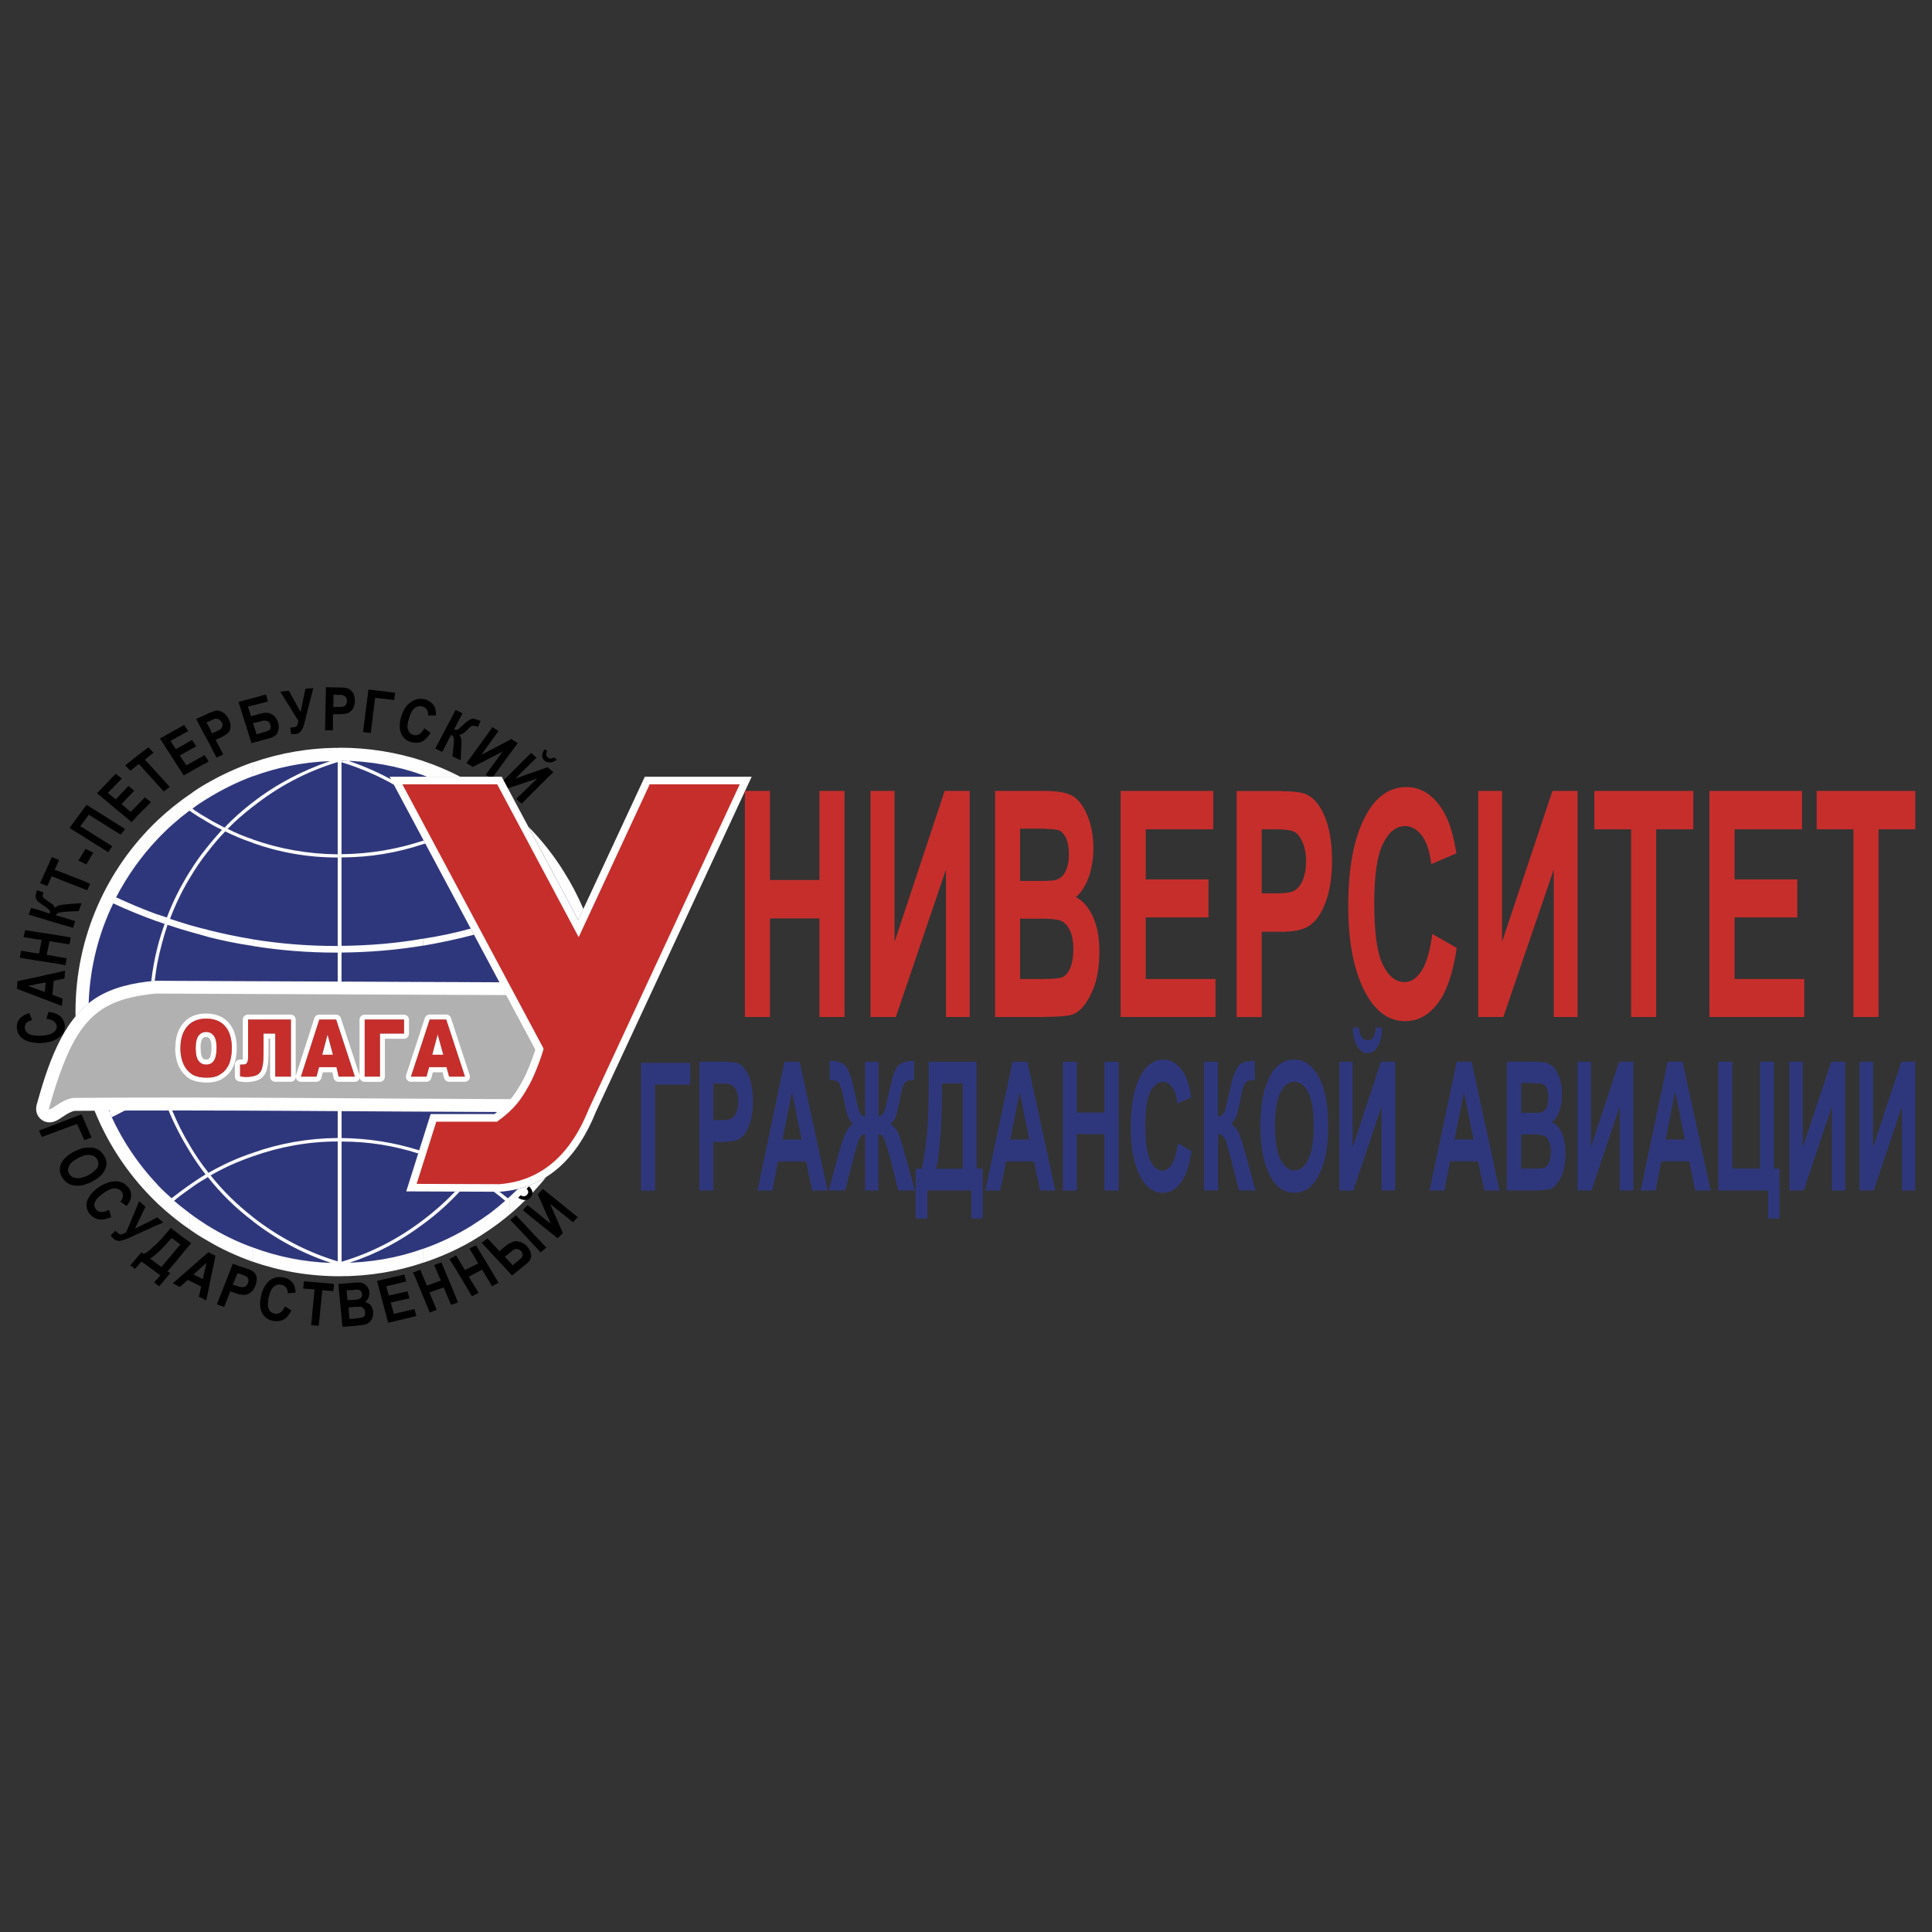 <?xml version="1.0" encoding="UTF-8"?> <svg xmlns="http://www.w3.org/2000/svg" xmlns:xlink="http://www.w3.org/1999/xlink" xmlns:xodm="http://www.corel.com/coreldraw/odm/2003" xml:space="preserve" width="65.193mm" height="65.193mm" version="1.1" style="shape-rendering:geometricPrecision; text-rendering:geometricPrecision; image-rendering:optimizeQuality; fill-rule:evenodd; clip-rule:evenodd" viewBox="0 0 332.16 332.16"><rect x="0" y="0" width="332.16" height="332.16" fill="#333333" stroke="none"/> <defs> <style type="text/css"> .fil0 {fill:none} .fil1 {fill:#2F377C} .fil4 {fill:#B2B1B2} .fil8 {fill:#C62E2C} .fil2 {fill:#FEFEFE} .fil3 {fill:white} .fil7 {fill:black;fill-rule:nonzero} .fil5 {fill:#898989;fill-rule:nonzero} .fil6 {fill:#C62E2C;fill-rule:nonzero} </style> </defs> <g id="Layer_x0020_1">  <g id="_2368159648016"> <rect class="fil0" width="332.16" height="332.16"></rect> <g> <circle class="fil1" cx="58.44" cy="173.98" r="43.77"></circle> <path class="fil2" d="M96.9 149.8c1.3,2.05 2.44,4.22 3.4,6.48l-0.89 1.91 -2.51 -4.71 0 -3.68 0 0zm4.69 9.9c1.49,4.48 2.29,9.27 2.29,14.25 0,3.66 -0.43,7.21 -1.25,10.62l-2.58 5.55 -0.04 0.11c-0.68,1.69 -1.66,3.79 -3.1,5.75l0 -2.45c3,-5.83 4.69,-12.48 4.69,-19.57 0,-4.04 -0.55,-7.95 -1.58,-11.64 0.03,-0.01 0.07,-0.03 0.1,-0.05 0.26,-0.14 0.46,-0.35 0.57,-0.6l0.91 -1.96 0 -0zm-4.69 29.03c0.6,0.27 1.2,0.55 1.8,0.82 0.16,-0.38 0.27,-0.71 0.38,-1.09 -0.71,-0.33 -1.42,-0.65 -2.18,-0.98l0 1.25 0 0zm-6.06 -46.61c2.28,2.32 4.33,4.89 6.06,7.68l0 3.68 -6.06 -11.36 0 -0zm4.33 13.66c-2.22,1 -4.48,1.92 -6.77,2.75 1.36,3.74 2.26,7.76 2.59,11.93l-0.72 -1.34c-0.39,-3.62 -1.2,-7.1 -2.41,-10.42l-0.22 0.11 0 -2.29c0.11,0.27 0.22,0.6 0.38,0.93 2.25,-0.79 4.46,-1.68 6.62,-2.66l0.53 1 0 0zm-6.98 -13.08c-0.19,-0.18 -0.37,-0.35 -0.56,-0.53l0 -0.52 -2.28 -4.28c-0.38,-0.28 -0.76,-0.55 -1.15,-0.82l0 2.83 0.05 0c1.15,0.87 2.29,1.8 3.38,2.78l0 -0.52 0.56 1.05 0 0zm5.69 43.57c1.02,0.38 2.03,0.79 3.02,1.21l0 1.25c-1.16,-0.5 -2.34,-0.98 -3.53,-1.43 0.17,-0.31 0.34,-0.66 0.51,-1.03zm-8.09 7.85c-0.5,0.99 -1.04,1.95 -1.59,2.9l0 1.09c0.92,-1.46 1.76,-2.99 2.52,-4.57l-0.28 0.21c-0.17,0.18 -0.4,0.32 -0.65,0.38l0 -0zm8.13 8.22c-1.88,2.34 -4,4.51 -6.29,6.46l0 -3.05c0.47,-0.43 0.94,-0.88 1.39,-1.33 1.85,-0.46 3.47,-1.18 4.89,-2.07l0 0zm-0.92 -2.53c1.47,-1.97 2.77,-4.07 3.89,-6.28l0 2.45c-0.44,0.59 -0.91,1.17 -1.44,1.72 -0.72,0.76 -1.54,1.48 -2.46,2.11l-0 0zm-5.37 8.98c-1.09,0.93 -2.24,1.8 -3.44,2.62l0 -2.78c0.93,-0.71 1.8,-1.42 2.67,-2.18 -0.65,-0.57 -1.29,-1.07 -1.96,-1.56l0.85 0c0.04,0 0.09,0 0.13,0 0.48,0.37 0.96,0.74 1.41,1.12 0.11,-0.05 0.22,-0.16 0.33,-0.27l0 3.05 0 0zm0 -52.28l0 2.29c-1.15,0.38 -2.29,0.76 -3.44,1.09l0 -1.2c1.09,-0.33 2.18,-0.71 3.27,-1.09 -0.93,-2.29 -2.02,-4.53 -3.27,-6.65l0 -1.04c1.31,2.07 2.45,4.25 3.44,6.6l0 0zm-4.02 -20.36c0.19,0.13 0.39,0.27 0.58,0.41l0 2.83c-0.98,0.71 -1.96,1.31 -3,1.91l0 -0.65c0.87,-0.49 1.74,-1.04 2.56,-1.63 -0.82,-0.6 -1.69,-1.15 -2.56,-1.75l0 -1.12 -1.95 0c0.66,0.36 1.32,0.73 1.95,1.12l0 -1.12 2.41 0 0 0zm0.58 75.26c-0.98,0.66 -1.96,1.31 -3,1.91l0 -2.67c1.03,-0.65 2.02,-1.31 3,-2.02l0 2.78 0 0zm0 -61.49l0 1.04c-0.93,-1.53 -1.91,-3 -3,-4.36l0 -0.93c1.09,1.36 2.07,2.78 3,4.25l0 0zm0 8.78l0 1.2 -0.14 0.04 -0.54 -1.02c0.23,-0.07 0.46,-0.14 0.68,-0.22zm-2.69 1.99l-0.3 0.09 0 -0.65 -0.26 -0.48c-2.65,0.73 -5.4,1.31 -8.14,1.73l0 1.2c2.83,-0.49 5.67,-1.09 8.4,-1.8l0 -0.65 0.3 0.57 0 0zm2.69 36.34l0 1.09c-0.82,1.31 -1.74,2.62 -2.73,3.87l0.49 0.29 -0.76 -0 0 -0.83c1.09,-1.42 2.07,-2.89 3,-4.42l0 -0zm-11.4 -66.18c2.2,0.73 4.33,1.65 6.37,2.7l-5.69 0c-0.22,-0.08 -0.45,-0.17 -0.68,-0.24l0 -2.45zm8.4 82.48c-2.62,1.53 -5.45,2.78 -8.4,3.76l0 -2.4c2.94,-1.03 5.78,-2.4 8.4,-4.03l0 2.67 0 -0zm0 -72.67l0 0.65c-0.87,0.49 -1.69,0.98 -2.56,1.42 0.87,0.93 1.74,1.91 2.56,2.94l0 0.93c-0.98,-1.25 -2.02,-2.45 -3.11,-3.6 -0.82,0.39 -1.64,0.76 -2.49,1.11l-0.29 -0.54c0.79,-0.32 1.57,-0.66 2.34,-1 -1.47,-1.53 -3.11,-3 -4.85,-4.31l0 -0.71c1.96,1.47 3.76,3.05 5.4,4.75 1.04,-0.49 2.02,-1.04 3,-1.64l0 -0zm-8.07 4.36l-0.33 0.11 0 -0.6 0.06 -0.02 0.27 0.51zm8.07 56.42l0 0.83 -0.65 -0 0.1 -0.12c-2.02,-1.14 -4.09,-2.15 -6.27,-2.98l0.17 -0.54c2.25,0.85 4.39,1.85 6.43,3.02l0.22 -0.22 0 -0zm-2.17 3.43c-1.89,2.04 -3.99,3.92 -6.23,5.56l0 -0.71c1.97,-1.49 3.79,-3.11 5.46,-4.86l0.77 0 -0 0zm-20.62 -76.32c5.07,0 9.87,0.82 14.39,2.29l0 2.45c-4.36,-1.58 -9.1,-2.45 -14.06,-2.51l0 0.05 1.25 0c2.77,0.94 5.44,2.14 7.96,3.56 -0.07,0.19 -0.09,0.39 -0.07,0.6 -2.85,-1.63 -5.91,-2.95 -9.15,-3.94l0 15.81c4.96,-0.06 9.65,-0.87 14.06,-2.34l0 0.6c-4.42,1.47 -9.1,2.29 -14.06,2.29l0 15.21c4.8,-0.06 9.49,-0.44 14.06,-1.25l0 1.2c-4.58,0.76 -9.27,1.15 -14.06,1.2l0 5.03 -0.66 -0 0 -5.02 -0.22 0c-4.91,0 -9.71,-0.38 -14.39,-1.14l0 -1.15c4.63,0.76 9.49,1.15 14.39,1.15l0.22 0 0 -15.21c-5.12,0 -10.03,-0.87 -14.61,-2.51l0 -0.6c4.58,1.63 9.49,2.51 14.61,2.56l0 -15.86c-5.4,1.63 -10.3,4.25 -14.61,7.69l0 -0.76c3.93,-3.05 8.45,-5.45 13.3,-7.09 -4.69,0.16 -9.16,1.09 -13.3,2.62l0 -2.4c4.69,-1.63 9.71,-2.51 14.94,-2.51l0 0zm13.25 8.17c0.39,0.27 0.77,0.54 1.14,0.82l0 0.71c-0.18,-0.14 -0.36,-0.27 -0.54,-0.41l-0.6 -1.12 0 0zm-12.92 54.27l0 4.67c4.69,0.05 9.14,0.79 13.35,2.11l-0.17 0.54c-4.16,-1.34 -8.55,-2.05 -13.18,-2.05l0 20.66c5.18,-1.53 9.92,-4.03 14.06,-7.2l0 0.71c-3.76,2.84 -8.01,5.13 -12.65,6.65 -0.38,0 -0.82,0.05 -1.26,0.05l-0.16 0c4.96,-0.05 9.7,-0.87 14.06,-2.45l0 2.4c-4.52,1.53 -9.32,2.34 -14.39,2.34 -5.23,0 -10.25,-0.87 -14.94,-2.51l0 -2.45c4.2,1.58 8.72,2.51 13.47,2.67 -4.91,-1.63 -9.49,-4.09 -13.47,-7.19l0 -0.71c4.31,3.38 9.21,6 14.61,7.63l0 -20.61c-5.12,0 -10.03,0.93 -14.61,2.56l0 -0.6c4.58,-1.64 9.49,-2.51 14.61,-2.56l0 -4.68 0.66 0 -0 0zm-15.27 25.93c-2.78,-0.98 -5.4,-2.18 -7.85,-3.65l0 -2.62c2.45,1.52 5.07,2.83 7.85,3.82l0 2.45zm-7.85 -82.27c2.45,-1.42 5.07,-2.62 7.85,-3.6l0 2.4c-2.78,1.04 -5.4,2.35 -7.85,3.87l0 -2.67zm7.85 3.27l0 0.76c-1.52,1.2 -3,2.45 -4.31,3.82 1.36,0.71 2.83,1.31 4.31,1.8l0 0.6c-1.63,-0.55 -3.21,-1.2 -4.74,-1.96 -1.09,1.14 -2.13,2.34 -3.11,3.65l0 -0.93c0.82,-1.04 1.69,-2.02 2.56,-3 -0.87,-0.38 -1.74,-0.87 -2.56,-1.36l0 -0.65c0.98,0.6 1.96,1.09 3,1.64 1.47,-1.58 3.11,-3 4.85,-4.36l-0 -0zm0 23.55l0 1.15c-2.67,-0.38 -5.29,-0.93 -7.85,-1.58l0 -1.2c2.56,0.66 5.18,1.2 7.85,1.64l0 -0zm0 36.74l0 0.6c-2.56,0.87 -4.96,1.96 -7.25,3.27 2.13,2.67 4.58,5.07 7.25,7.14l0 0.71c-2.89,-2.18 -5.5,-4.74 -7.74,-7.58l-0.11 0.11 0 -1.15c0.05,0.11 0.16,0.22 0.22,0.33 2.4,-1.36 4.96,-2.56 7.63,-3.43l-0 0zm-7.85 15.05c-1.03,-0.55 -2.02,-1.2 -2.94,-1.85l0 -2.78c0.93,0.71 1.91,1.36 2.94,2.02l0 2.62 0 -0zm-2.94 -76.71c0.93,-0.71 1.91,-1.31 2.94,-1.91l0 2.67c-0.87,0.55 -1.74,1.09 -2.56,1.75l0 -0.05c0.82,0.6 1.69,1.14 2.56,1.63l0 0.65c-1.03,-0.6 -2.02,-1.2 -2.94,-1.85l0 -2.89 0 0zm2.94 9.1l0 0.93c-1.09,1.36 -2.07,2.83 -2.94,4.31l0 -1.09c0.87,-1.42 1.85,-2.83 2.94,-4.14l0 -0zm0 14.17l0 1.2c-0.98,-0.27 -1.96,-0.54 -2.94,-0.82l0 -1.14c0.98,0.27 1.96,0.55 2.94,0.76l0 0zm0 41.49l0 1.15c-1.03,0.6 -2.02,1.2 -2.94,1.91l0 -0.71c0.87,-0.6 1.74,-1.2 2.67,-1.74 -0.93,-1.2 -1.85,-2.51 -2.67,-3.87l0 -1.04c0.87,1.47 1.85,2.94 2.94,4.31l0 -0zm-2.94 10.09c-2.02,-1.36 -3.87,-2.89 -5.62,-4.52l0 -3.22c0.76,0.82 1.58,1.58 2.45,2.35 1.04,-0.82 2.07,-1.58 3.16,-2.35l0 0.71c-0.93,0.65 -1.85,1.31 -2.73,2.07 0.87,0.76 1.8,1.47 2.73,2.18l0 2.78 0 0zm-5.62 -70.33c1.74,-1.63 3.6,-3.16 5.62,-4.52l0 2.89 -0.11 -0.06c-1.96,1.47 -3.82,3.11 -5.51,4.91l0 -3.22 0 -0zm5.62 8.72l0 1.09c-1.36,2.24 -2.51,4.63 -3.44,7.09 1.09,0.38 2.24,0.71 3.44,1.09l0 1.14c-1.31,-0.38 -2.56,-0.76 -3.87,-1.2 -0.71,2.13 -1.31,4.36 -1.74,6.6l0 -2.67c0.33,-1.36 0.76,-2.73 1.25,-4.09 -0.44,-0.16 -0.82,-0.27 -1.25,-0.44l0 -1.2c0.54,0.16 1.09,0.38 1.63,0.54 1.04,-2.78 2.4,-5.45 3.98,-7.96zm-3.09 41.06c0.87,2.13 1.9,4.19 3.09,6.15l0 1.04c-1.43,-2.27 -2.69,-4.68 -3.71,-7.19l0.62 0zm-2.53 16.02c-4.66,-4.46 -8.38,-9.89 -10.82,-15.98l2.45 -0.01 0.08 0.18 0.34 -0.19 2.49 -0.01c-0.8,0.4 -1.6,0.81 -2.39,1.23 -0.16,-0.38 -0.33,-0.71 -0.44,-1.04 2.02,4.69 4.85,8.94 8.29,12.59l0 3.22 0 -0zm-14.06 -32.14c-0,-0.26 -0.01,-0.53 -0.01,-0.79 0,-12.92 5.4,-24.59 14.07,-32.87l0 3.22c-2.78,2.94 -5.18,6.32 -7.09,9.98 2.35,1.09 4.69,2.07 7.09,2.95l0 1.2c-2.56,-0.93 -5.13,-1.96 -7.58,-3.11 -2.53,5.21 -4.02,11.07 -4.23,17.2 -0.53,0.42 -1.03,0.89 -1.52,1.41 -0.25,0.26 -0.49,0.54 -0.73,0.83zm14.06 -11.8c-0.47,1.89 -0.82,3.81 -1.05,5.77l0.54 -0.06 0.06 -0c0.12,-1.02 0.27,-2.03 0.45,-3.04l0 -2.67 0 -0z"></path> <rect class="fil2" x="26.58" y="173.12" width="57.26" height="14.12"></rect> <path class="fil3" d="M91.78 186.98c-0.65,1.18 -1.33,2.31 -2.19,3.35l-0.71 0.86 -1.05 -0c-24.98,-0.07 -49.96,-0.41 -74.94,-0.21 -0.23,0 -0.59,0.15 -0.8,0.25 -0.52,0.24 -1.01,0.57 -1.49,0.89 -0.25,0.17 -0.51,0.34 -0.77,0.48 -0.89,0.48 -1.91,0.53 -2.75,-0.14 -0.78,-0.62 -1.02,-1.59 -0.78,-2.51l0.01 -0.04c1.77,-6.27 4.23,-14.37 9.95,-18.18 3.06,-2.03 6.69,-2.75 10.28,-3.1l0.12 -0.01 61.74 0.27 6.03 11.28 -0.19 0.82c-0.2,0.86 -0.53,1.74 -0.85,2.56 -0.46,1.17 -0.98,2.37 -1.61,3.45l-0 -0zm-37.66 -4.86l4.49 0 -1.8 -5.49 -0.93 0 -1.77 5.49 0 0zm23.41 0l-1.8 -5.49 -0.88 0 -1.8 5.49 4.48 0 -0 -0z"></path> <path class="fil4" d="M87.83 188.97c-24.82,-0.07 -49.95,-0.42 -74.97,-0.21 -2.18,0 -4.69,2.78 -4.42,1.74 4.25,-15.05 7.96,-18.64 18.32,-19.68l60.3 0.26 5.01 9.38c-0.13,0.56 -0.41,1.38 -0.75,2.26 -0.43,1.1 -0.96,2.27 -1.46,3.15l-0.01 0.01c-0.64,1.16 -1.22,2.12 -1.97,3.03l-0.04 0.05 0 -0zm-57.69 -8.77c0,-0.88 0.11,-1.68 0.33,-2.39 0.23,-0.74 0.59,-1.39 1.08,-1.95 0.47,-0.54 1.04,-0.95 1.7,-1.22 0.65,-0.26 1.37,-0.39 2.17,-0.39 0.82,0 1.55,0.13 2.2,0.39 0.67,0.27 1.25,0.68 1.72,1.22 0.46,0.53 0.81,1.16 1.03,1.9 0.22,0.71 0.33,1.51 0.33,2.38 0,0.62 -0.05,1.19 -0.14,1.71l-0.01 0.03c-0.09,0.52 -0.23,1 -0.42,1.43l-0.01 0.02c-0.2,0.44 -0.45,0.84 -0.76,1.19 -0.28,0.33 -0.62,0.62 -1,0.85 -0.39,0.28 -0.84,0.47 -1.34,0.59 -0.47,0.11 -0.98,0.16 -1.5,0.16 -0.54,0 -1.04,-0.05 -1.5,-0.14 -0.47,-0.1 -0.89,-0.24 -1.29,-0.44l-0.08 -0.04c-0.37,-0.23 -0.73,-0.53 -1.06,-0.89 -0.3,-0.33 -0.56,-0.71 -0.78,-1.14 -0.23,-0.45 -0.4,-0.96 -0.52,-1.54 -0.11,-0.54 -0.17,-1.13 -0.17,-1.74l0 -0zm4.36 0c0,0.46 0.03,0.83 0.1,1.12 0.05,0.24 0.13,0.42 0.22,0.54 0.08,0.11 0.17,0.19 0.27,0.23 0.09,0.05 0.21,0.07 0.35,0.07 0.17,0 0.3,-0.02 0.39,-0.07 0.07,-0.04 0.14,-0.1 0.18,-0.18l0.06 -0.08c0.08,-0.12 0.14,-0.29 0.19,-0.54 0.07,-0.32 0.1,-0.72 0.1,-1.21 0,-0.4 -0.03,-0.73 -0.1,-0.99 -0.05,-0.22 -0.13,-0.39 -0.22,-0.51 -0.08,-0.11 -0.17,-0.19 -0.27,-0.23 -0.09,-0.04 -0.21,-0.07 -0.35,-0.07 -0.14,0 -0.26,0.02 -0.35,0.07 -0.09,0.05 -0.18,0.13 -0.27,0.23 -0.09,0.12 -0.16,0.3 -0.22,0.53 -0.07,0.28 -0.1,0.64 -0.1,1.07l-0 -0zm15.48 5.78l-2.67 0c-0.48,0 -0.87,-0.39 -0.87,-0.87l0 -6.54 -0.27 0 0 2.18c0,0.61 -0.01,1.16 -0.05,1.65l-0 0.02c-0.04,0.51 -0.1,0.94 -0.2,1.29 -0.08,0.39 -0.21,0.71 -0.39,0.98 -0.19,0.31 -0.44,0.55 -0.72,0.75l-0.04 0.03c-0.3,0.19 -0.66,0.34 -1.11,0.43 -0.4,0.09 -0.87,0.14 -1.43,0.14 -0.28,0 -0.58,-0.04 -0.92,-0.09l-0.18 -0.03c-0.44,-0.06 -0.75,-0.43 -0.75,-0.86l-0 -2.02c0,-0.48 0.39,-0.87 0.87,-0.87l0.47 0c0.01,-0.09 0.02,-0.22 0.02,-0.38l0 -6.49c0,-0.48 0.39,-0.87 0.87,-0.87l7.36 0c0.48,0 0.87,0.39 0.87,0.87l0 9.79c0,-0.11 0.03,-0.21 0.07,-0.31l3.14 -9.74c0.12,-0.37 0.46,-0.6 0.83,-0.6l2.89 -0c0.41,0 0.75,0.28 0.85,0.66l3.19 9.73 0 -9.51c0,-0.48 0.39,-0.87 0.87,-0.87l6.76 0c0.48,0 0.87,0.39 0.87,0.87l0 2.4c0,0.48 -0.39,0.87 -0.87,0.87l-3.27 0 0 6.54c0,0.48 -0.39,0.87 -0.87,0.87l-2.61 0c-0.41,0 -0.75,-0.28 -0.85,-0.66 -0.07,0.28 -0.28,0.52 -0.58,0.61 -0.09,0.03 -0.18,0.04 -0.27,0.04l-2.78 0c-0.43,0 -0.79,-0.31 -0.86,-0.72l-0.21 -0.91 -1.64 0 -0.26 0.98c-0.1,0.39 -0.46,0.65 -0.84,0.65l-2.67 0c-0.48,0 -0.86,-0.38 -0.87,-0.86 -0.01,0.47 -0.4,0.86 -0.87,0.86l0 -0zm26.1 -1.63l-1.66 0 -0.26 0.98c-0.1,0.39 -0.46,0.65 -0.84,0.65l-2.67 0c-0.48,0 -0.87,-0.39 -0.87,-0.87 0,-0.12 0.02,-0.23 0.06,-0.33l3.2 -9.76c0.12,-0.37 0.46,-0.6 0.83,-0.6l2.83 -0c0.41,0 0.75,0.28 0.85,0.66l3.2 9.76c0.15,0.46 -0.1,0.95 -0.56,1.1 -0.09,0.03 -0.18,0.04 -0.27,0.04l-2.73 0c-0.42,0 -0.77,-0.3 -0.85,-0.69l-0.25 -0.95 0 0z"></path> <path class="fil5" d="M75.29 183.47l0 -2.13 0.93 0 -0.93 -3.49 0 -2.56 1.42 0 3.22 9.81 -2.72 0 -0.44 -1.63 -1.47 0 0 0zm0 -8.18l0 2.56 -0.05 0 -0.93 3.49 0.98 0 0 2.13 -1.53 0 -0.44 1.63 -2.67 0 3.22 -9.81 1.42 0zm-18.97 8.18l0 -2.13 0.93 0 -0.93 -3.49 0 -2.56 1.47 0 3.22 9.81 -2.78 0 -0.38 -1.63 -1.53 0 0 0zm13.14 -5.78l-4.14 0 0 7.41 -2.62 0 0 -9.81 6.76 0 0 2.4 0 -0zm-34.02 -2.56c1.42,0 2.51,0.44 3.27,1.31 0.76,0.87 1.14,2.13 1.14,3.71 0,1.15 -0.16,2.07 -0.49,2.84 -0.33,0.71 -0.82,1.31 -1.47,1.69 -0.6,0.44 -1.42,0.6 -2.34,0.6l-0.11 0 0 -2.23c0.6,0 1.04,-0.22 1.31,-0.66 0.33,-0.44 0.49,-1.2 0.49,-2.29 0,-0.93 -0.16,-1.58 -0.49,-2.02 -0.33,-0.44 -0.76,-0.65 -1.31,-0.65l0 -2.29 0 0zm20.88 0.16l0 2.56 -0.93 3.49 0.93 0 0 2.13 -1.47 0 -0.44 1.63 -2.67 0 3.16 -9.81 1.42 0 0 0zm-6.32 9.81l-2.67 0 0 -7.41 -2.02 0 0 3.05c0,1.2 -0.06,2.13 -0.22,2.73 -0.11,0.6 -0.38,0.98 -0.76,1.25 -0.44,0.27 -1.09,0.44 -2.07,0.44 -0.27,0 -0.6,-0.06 -0.98,-0.11l0 -2.02 0.44 0c0.33,0 0.6,-0.06 0.71,-0.27 0.16,-0.16 0.22,-0.49 0.22,-0.98l0 -6.49 7.36 0 0 9.81 0 0zm-18.97 -4.9c0,-1.58 0.38,-2.83 1.2,-3.76 0.76,-0.87 1.85,-1.31 3.21,-1.31l0 2.29c-0.55,0 -0.98,0.22 -1.31,0.65 -0.33,0.44 -0.49,1.14 -0.49,2.13 0,1.03 0.16,1.74 0.49,2.18 0.33,0.44 0.76,0.66 1.31,0.66l0 2.23c-0.93,0 -1.69,-0.16 -2.29,-0.49 -0.6,-0.38 -1.15,-0.93 -1.53,-1.69 -0.38,-0.76 -0.6,-1.74 -0.6,-2.89l0 -0z"></path> <path class="fil6" d="M31.02 180.2c0,-1.58 0.38,-2.83 1.2,-3.76 0.76,-0.87 1.85,-1.31 3.22,-1.31 1.42,0 2.51,0.44 3.27,1.31 0.76,0.87 1.14,2.13 1.14,3.71 0,1.15 -0.16,2.07 -0.49,2.84 -0.33,0.71 -0.82,1.31 -1.47,1.69 -0.6,0.44 -1.42,0.6 -2.34,0.6 -0.98,0 -1.75,-0.16 -2.4,-0.49 -0.6,-0.38 -1.15,-0.93 -1.53,-1.69 -0.38,-0.76 -0.6,-1.74 -0.6,-2.89l0 0zm2.62 0c0,1.03 0.16,1.74 0.49,2.18 0.33,0.44 0.76,0.65 1.31,0.65 0.6,0 1.04,-0.22 1.31,-0.65 0.33,-0.44 0.49,-1.2 0.49,-2.29 0,-0.93 -0.16,-1.58 -0.49,-2.02 -0.33,-0.44 -0.76,-0.65 -1.31,-0.65 -0.55,0 -0.98,0.22 -1.31,0.65 -0.33,0.44 -0.49,1.15 -0.49,2.13l0 -0zm16.36 4.9l-2.67 0 0 -7.41 -2.02 0 0 3.05c0,1.2 -0.05,2.13 -0.22,2.73 -0.11,0.6 -0.38,0.98 -0.76,1.25 -0.44,0.27 -1.09,0.44 -2.07,0.44 -0.27,0 -0.6,-0.05 -0.98,-0.11l0 -2.02 0.44 0c0.33,0 0.6,-0.05 0.71,-0.27 0.16,-0.16 0.22,-0.49 0.22,-0.98l0 -6.49 7.36 0 0 9.81 0 0zm7.85 -1.63l-3 0 -0.44 1.63 -2.67 0 3.16 -9.81 2.89 0 3.22 9.81 -2.78 0 -0.38 -1.63 0 0zm-0.6 -2.13l-0.93 -3.49 -0.93 3.49 1.85 0 -0 0zm12.21 -3.65l-4.14 0 0 7.41 -2.62 0 0 -9.81 6.76 0 0 2.4 0 -0zm7.31 5.78l-3 0 -0.44 1.63 -2.67 0 3.22 -9.81 2.84 0 3.22 9.81 -2.72 0 -0.44 -1.63 -0 0zm-0.55 -2.13l-0.98 -3.49 -0.93 3.49 1.91 0zm0 0z"></path> <path class="fil7" d="M90.61 217.22l0 -2.94c0.38,0.44 0.65,0.93 0.71,1.47 0.05,0.49 -0.16,0.98 -0.71,1.47l0 0zm0 -4.42l2.34 2.51 0.98 -0.82 -3.33 -3.54 0 1.85 -0 -0zm0 -4.14l0 -1.36 0.11 -0.11 3.98 3.22 -2.24 -5.07 0.87 -0.93 6 4.85 -0.82 0.87 -3.93 -3.16 2.18 5.01 -0.87 0.93 -5.29 -4.25 -0 -0zm0 -2.4c0.22,-0.05 0.44,-0.16 0.6,-0.38 0.27,-0.27 0.38,-0.54 0.33,-0.93 -0.05,-0.33 -0.22,-0.65 -0.6,-0.98l-0.33 0.33 0 0.16c0.27,0.33 0.27,0.66 0,0.93l0 0.87zm0 -1.96l0 0.16c-0.06,0 -0.06,-0.05 -0.06,-0.05l0.06 -0.11 0 0zm0 1.14l0 0.82c-0.11,0.05 -0.22,0.05 -0.33,0.05 -0.38,0 -0.76,-0.11 -1.2,-0.38l0.44 -0.44c0.38,0.27 0.76,0.22 1.09,-0.06l0 0zm0 1.85l0 1.36 -0.71 -0.6 0.71 -0.77 0 0zm0 3.66l0 1.85 -2.29 -2.45 0 -1.09 0.38 -0.33 1.91 2.02 0 -0zm0 3.32l0 2.94c-0.06,0.06 -0.11,0.06 -0.16,0.11l-2.13 1.74 0 -1.69 0.87 -0.71c0.27,-0.22 0.49,-0.38 0.54,-0.55 0.11,-0.11 0.16,-0.27 0.11,-0.49 0,-0.16 -0.11,-0.38 -0.27,-0.55 -0.38,-0.38 -0.76,-0.44 -1.25,-0.22l0 -1.42c0.22,-0.06 0.44,-0.06 0.65,0 0.6,0.05 1.14,0.33 1.64,0.82l-0 -0zm-2.29 -5.02l0 1.09 -0.6 -0.6 0.6 -0.49 0 0zm0 4.2l0 1.42c-0.16,0.05 -0.27,0.16 -0.44,0.33l-1.09 0.87 1.36 1.47 0.16 -0.16 0 1.69 -0.27 0.22 -3.76 -4.03 0 -1.85 1.58 1.69 1.42 -1.15c0.33,-0.22 0.71,-0.38 1.04,-0.49l0 -0zm-4.03 7.2l0.27 0.49 1.15 -0.6 -1.42 -2.4 0 2.51zm0 -7.25l0 1.85 -1.47 -1.58 0.98 -0.76 0.49 0.49 0 0zm0 4.74l-2.45 -4.03 -1.14 0.54 1.53 2.56 -2.29 1.14 -1.53 -2.51 -0.38 0.22 0 1.58 3.11 5.23 1.14 -0.6 -1.69 -2.78 2.29 -1.2 1.42 2.34 0 -2.51 0 0zm-6.27 6.05l0 -2.07 0.71 1.8 -0.71 0.27zm0 -8.12l0 1.58 -0.76 -1.2 0.76 -0.38 0 0zm0 6.05l-2.13 -5.07 -1.25 0.44 1.15 2.67 -2.4 0.87 -1.14 -2.73 -0.93 0.38 0 0.76 2.56 6.21 1.2 -0.44 -1.25 -3 2.45 -0.87 1.26 3 0.49 -0.16 0 -2.07 -0 -0zm-6.71 4.2l0 -1.09 0.27 1.03 -0.27 0.06 0 0zm0 -7.63l0 0.76 -0.33 -0.71 0.33 -0.05 0 0zm0 6.54l-0.05 -0.16 -3.54 0.82 -0.55 -1.96 3.22 -0.71 -0.33 -1.2 -3.22 0.71 -0.44 -1.58 3.44 -0.82 -0.33 -1.2 -4.69 1.09 1.91 7.2 4.58 -1.09 0 -1.09 0 0zm-10.36 2.72l0 -1.25 0.33 -0.05c0.55,-0.06 0.87,-0.11 1.04,-0.16 0.16,-0.05 0.27,-0.16 0.38,-0.33 0.05,-0.16 0.11,-0.33 0.05,-0.6 0,-0.22 -0.05,-0.44 -0.22,-0.55 -0.11,-0.16 -0.27,-0.27 -0.44,-0.33l-1.14 0 0 -1.2c0.33,-0.05 0.55,-0.05 0.66,-0.11 0.22,-0.06 0.38,-0.17 0.49,-0.28 0.11,-0.16 0.16,-0.38 0.16,-0.6 -0.05,-0.22 -0.11,-0.38 -0.22,-0.54 -0.11,-0.11 -0.27,-0.16 -0.38,-0.22l-0.71 0 0 -1.2c0.6,-0.05 1.09,-0.05 1.36,0.06 0.27,0.11 0.54,0.27 0.82,0.6 0.22,0.27 0.33,0.6 0.38,0.98 0,0.38 -0.06,0.71 -0.16,0.98 -0.16,0.33 -0.38,0.54 -0.6,0.71 0.38,0.06 0.71,0.27 0.98,0.54 0.22,0.33 0.38,0.66 0.44,1.15 0,0.49 -0.06,0.98 -0.33,1.36 -0.22,0.38 -0.55,0.65 -0.93,0.76 -0.22,0.11 -0.87,0.16 -1.8,0.27l-0.16 0 0 0zm0 -7.41l0 1.2c-0.16,0.06 -0.38,0.06 -0.6,0.06l-0.76 0.05 0.16 1.69 0.87 -0.05 0.33 0 0 1.2 -1.03 0.11 0.16 1.96 0.87 -0.05 0 1.25 -2.07 0.16 -0.71 -7.36 2.62 -0.22 0.16 0 -0 0zm-19.57 2.02l0 -1.31c0.11,0.05 0.22,0.05 0.33,0.05 0.16,0 0.33,-0.05 0.55,-0.16 0.16,-0.16 0.27,-0.33 0.38,-0.54 0.06,-0.22 0.11,-0.44 0.06,-0.65 -0.06,-0.16 -0.16,-0.33 -0.27,-0.44 -0.16,-0.11 -0.49,-0.22 -0.98,-0.44l-0.05 0 0 -1.31 0.65 0.22c0.76,0.22 1.2,0.44 1.42,0.6 0.33,0.22 0.55,0.55 0.65,0.98 0.06,0.44 0,0.93 -0.22,1.47 -0.16,0.49 -0.44,0.87 -0.76,1.14 -0.38,0.27 -0.71,0.44 -1.09,0.44 -0.16,0.05 -0.38,0 -0.65,-0.05l0 -0zm7.58 2.02l1.15 0.71c-0.38,0.76 -0.82,1.31 -1.36,1.58 -0.54,0.27 -1.15,0.33 -1.8,0.22 -0.87,-0.16 -1.47,-0.6 -1.85,-1.31 -0.44,-0.76 -0.49,-1.8 -0.22,-2.94 0.27,-1.25 0.76,-2.13 1.53,-2.73 0.66,-0.49 1.42,-0.65 2.34,-0.49 0.71,0.16 1.25,0.49 1.64,1.04 0.27,0.38 0.38,0.93 0.44,1.58l-1.36 0.11c0,-0.44 -0.11,-0.76 -0.27,-0.98 -0.22,-0.27 -0.49,-0.44 -0.82,-0.49 -0.49,-0.11 -0.87,0 -1.31,0.33 -0.38,0.33 -0.66,0.93 -0.87,1.8 -0.16,0.93 -0.22,1.58 0,2.02 0.22,0.49 0.55,0.71 1.04,0.82 0.33,0.05 0.66,0 0.93,-0.16 0.33,-0.22 0.6,-0.6 0.82,-1.09l-0 0zm4.53 3.21l0.6 -6.1 -1.96 -0.16 0.11 -1.25 5.18 0.44 -0.11 1.26 -1.91 -0.16 -0.6 6.11 -1.31 -0.11 0 0zm-12.1 -10.03l0 1.31 -0.55 -0.16 -0.82 1.96 0.71 0.22c0.27,0.11 0.49,0.16 0.65,0.16l0 1.31c-0.27,-0.06 -0.6,-0.11 -0.98,-0.27l-0.82 -0.27 -1.04 2.67 -1.25 -0.44 2.73 -6.98 1.36 0.49 0 0zm-6.98 5.29l0 -1.04 0.16 -0.82 -0.16 -0.11 0 -1.42 0.44 0.27 0.66 -2.83 -1.09 0.98 0 -1.58 1.42 -1.2 1.2 0.6 -1.58 7.69 -1.04 -0.55 0 -0zm0 -6.54l0 1.58 -1.15 1.03 1.15 0.55 0 1.42 -2.13 -1.03 -0.98 0.87 0 -1.69 3.11 -2.73 -0 -0zm0 5.51l0 1.04 -0.22 -0.11 0.22 -0.93 0 0zm-3.11 -6.43l0 -3 1.58 1.15 -1.58 1.85zm0 -3l0 3 -0.93 1.15 0 -2.02 0.65 -0.76 -0.65 -0.49 0 -1.58 0.93 0.71zm0 6.65l0 1.69 -0.38 0.33 -0.55 -0.27 0 -0.93 0.93 -0.82 -0 -0zm-0.93 -7.36l0 1.58 -0.87 -0.6c-0.98,1.09 -1.8,2.02 -2.56,2.67l0 -1.69c0.49,-0.49 1.09,-1.15 1.74,-1.91l0.66 -0.82 1.03 0.76 0 -0zm0 2.83l-2.62 3.11 -0.82 -0.6 0 1.58 0.65 0.44 -0.65 0.76 0 0.82 0.44 0.33 1.91 -2.29 -0.49 -0.27 1.58 -1.85 0 -2.02 0 -0zm0 5.34l0 0.93 -0.65 -0.38 0.65 -0.55zm-3.44 -9.38l0 -1.31 0.11 -0.05 1.04 0.87 -1.15 0.49 0 -0zm0 -1.31l0 1.31 -1.69 0.76 0 -1.2 1.69 -0.87 0 0zm0 4.47l0 1.69c-0.38,0.33 -0.76,0.65 -1.14,0.87l1.14 0.82 0 1.58 -1.69 -1.25 0 -2.24c0.33,-0.27 0.71,-0.54 1.09,-0.93 0.22,-0.16 0.38,-0.32 0.6,-0.55l-0 0zm0 6.16l0 0.82 -0.44 -0.33 0.44 -0.49zm-1.69 -9.76l0 1.2 -3 1.36c-0.6,0.27 -1.09,0.44 -1.42,0.49l0 -1.04c0.16,-0.05 0.49,-0.16 0.87,-0.38l2.23 -5.34 1.09 0.93 -1.8 3.76 2.02 -0.98 -0 -0zm0 5.07l0 2.24 -0.93 -0.65 -1.09 1.25 -0.82 -0.6 1.91 -2.24 0.38 0.27c0.16,-0.05 0.33,-0.16 0.55,-0.27zm-4.42 -8.61l0.93 0.65c0.49,-0.55 0.71,-1.04 0.76,-1.47 0.11,-0.65 -0.05,-1.25 -0.49,-1.8 -0.38,-0.38 -0.76,-0.71 -1.2,-0.82l0 1.47c0,0.05 0,0.05 0.05,0.11 0.22,0.22 0.27,0.49 0.27,0.82 -0.05,0.27 -0.16,0.55 -0.33,0.76l0 0.27 0 0zm0 -3.43l0 1.47c-0.33,-0.27 -0.71,-0.44 -1.2,-0.44 -0.49,0.05 -1.14,0.33 -1.91,0.87 -0.49,0.38 -0.87,0.71 -1.14,1.04l0 -1.8c0.11,-0.06 0.16,-0.11 0.22,-0.16 1.09,-0.76 2.13,-1.15 3.11,-1.15 0.33,0 0.6,0.05 0.93,0.16l0 0zm0 3.16l0 0.27 -0.16 -0.11c0.05,-0.05 0.11,-0.11 0.16,-0.16zm0 5.83l0 1.04c-0.11,0 -0.16,0.05 -0.22,0.05 -0.38,0 -0.71,-0.05 -0.98,-0.27 -0.27,-0.27 -0.44,-0.49 -0.6,-0.65l0.82 -0.82c0.16,0.16 0.27,0.27 0.38,0.33 0.22,0.22 0.38,0.27 0.6,0.33l-0 -0zm-4.25 -2.72l0 -1.53c0.22,0.22 0.49,0.33 0.82,0.38 0.38,0 0.82,-0.11 1.36,-0.38l0.38 1.26c-0.82,0.33 -1.53,0.49 -2.13,0.38 -0.16,-0.05 -0.27,-0.05 -0.44,-0.11l0 0zm0 -6.82l0 -1.74c0.11,-0.11 0.16,-0.22 0.22,-0.33 0.22,-0.49 0.16,-0.93 -0.11,-1.36 0,-0.05 -0.05,-0.11 -0.11,-0.16l0 -1.63c0.05,0.05 0.05,0.05 0.11,0.05 0.49,0.22 0.87,0.6 1.2,1.15 0.49,0.71 0.55,1.53 0.22,2.29 -0.27,0.65 -0.76,1.2 -1.53,1.74l0 -0zm-2.24 -10.41l1.42 3.27 -1.26 0.44 -0.16 -0.38 0 -3.33 0 -0zm2.24 5.18l0 1.63c-0.27,-0.33 -0.66,-0.49 -1.09,-0.54 -0.33,-0.06 -0.71,0 -1.15,0.11l0 -1.31c0.22,-0.05 0.38,-0.05 0.6,-0.05 0.65,-0.11 1.2,0 1.64,0.16l0 -0zm0 3.49l0 1.74c-0.22,0.11 -0.44,0.27 -0.66,0.38 -0.54,0.33 -1.09,0.49 -1.58,0.65l0 -1.36c0.27,-0.05 0.6,-0.22 0.93,-0.38 0.6,-0.33 1.03,-0.71 1.31,-1.04l0 0zm0 3.43l0 1.8c-0.11,0.16 -0.22,0.38 -0.27,0.55 -0.16,0.44 -0.05,0.82 0.22,1.2l0.06 0.05 0 1.53c-0.44,-0.16 -0.82,-0.44 -1.15,-0.82 -0.49,-0.6 -0.66,-1.31 -0.49,-2.07 0.22,-0.82 0.76,-1.53 1.64,-2.24l0 0zm-9.87 -10.03l7.3 -2.78 0.33 0.71 0 3.33 -1.09 -2.4 -6.05 2.24 -0.49 -1.09 0 0zm7.63 3l0 1.31c-0.27,0.11 -0.6,0.27 -0.93,0.43 -0.82,0.44 -1.31,0.87 -1.53,1.36 -0.22,0.49 -0.22,0.93 0.05,1.36 0.27,0.44 0.66,0.65 1.25,0.71 0.33,0.06 0.71,0 1.15,-0.16l0 1.36c-0.6,0.11 -1.09,0.16 -1.64,0.05 -0.82,-0.11 -1.47,-0.55 -1.96,-1.31 -0.49,-0.76 -0.55,-1.53 -0.27,-2.29 0.33,-0.82 1.09,-1.58 2.24,-2.18 0.55,-0.27 1.09,-0.49 1.64,-0.65l0 -0z"></path> <path class="fil7" d="M94.15 133.7l0 -1.8 0.98 0.87 -0.98 0.93zm0 -2.67l0 -0.82c0.38,0.33 0.71,0.27 1.09,0l0.49 0.38c-0.38,0.33 -0.76,0.49 -1.15,0.49 -0.16,0 -0.27,0 -0.44,-0.05l0 0zm0 -0.82l0 0.82c-0.16,0 -0.38,-0.11 -0.55,-0.27 -0.27,-0.22 -0.38,-0.55 -0.38,-0.87 0,-0.33 0.11,-0.71 0.44,-1.09l0.44 0.38c-0.27,0.38 -0.27,0.76 0.05,1.03l-0 0zm0 1.69l-5.56 1.96 3.65 -3.6 -0.93 -0.82 -3.87 3.87 0 2.18 4.91 -1.63 -3.6 3.49 0.93 0.82 4.47 -4.47 0 -1.8 -0 -0zm-6.71 -2.02l0 -2.56 0.44 -0.27 1.14 0.71 -1.58 2.13 0 -0zm0 -2.56l0 2.56 -2.89 3.98 -1.04 -0.66 2.89 -3.98 -4.96 2.56 0 -2.29 3.22 -4.47 1.04 0.66 -2.94 4.09 4.69 -2.45 -0 -0zm0 6l-1.58 1.53 0.98 0.87 0.6 -0.22 0 -2.18 0 0zm-6 -8.56l0 -1.2c0,0 0.06,0.06 0.11,0.06 0.22,0 0.6,0.16 1.09,0.33l-0.49 1.04 -0.22 -0.11c-0.16,-0.05 -0.38,-0.11 -0.49,-0.11l-0 0zm0 -1.2l0 1.2c-0.11,0 -0.22,0 -0.27,0.06 -0.22,0.05 -0.49,0.27 -0.82,0.65 -0.33,0.33 -0.6,0.55 -0.76,0.65 -0.16,0.11 -0.38,0.17 -0.66,0.22 0.22,0.22 0.38,0.49 0.38,0.76 0.05,0.33 0.05,0.76 0,1.42l-0.11 2.18 -1.42 -0.66 0.22 -2.02c0.05,-0.54 0.05,-0.93 0,-1.14 -0.05,-0.22 -0.16,-0.38 -0.44,-0.55l-1.53 2.94 -1.15 -0.55 0 -0.11 3.44 -6.54 1.2 0.55 -1.47 2.83c0.27,0.05 0.49,0.05 0.65,0 0.16,-0.11 0.49,-0.38 0.93,-0.82 0.44,-0.44 0.82,-0.71 1.09,-0.87 0.27,-0.11 0.49,-0.22 0.71,-0.22l-0 0zm0 5.94l-1.25 1.69 1.09 0.66 0.16 -0.06 0 -2.29zm-6.54 -6.49l0.05 0c0,-0.33 0,-0.65 -0.05,-0.87l0 0.87zm0 -0.87l0 0.87 -1.31 0c0.05,-0.44 -0.05,-0.76 -0.22,-1.03 -0.16,-0.27 -0.44,-0.44 -0.71,-0.49 -0.49,-0.16 -0.93,-0.05 -1.36,0.22 -0.38,0.33 -0.71,0.87 -0.98,1.75 -0.27,0.93 -0.33,1.58 -0.16,2.02 0.16,0.49 0.49,0.76 0.93,0.87 0.33,0.11 0.65,0.06 0.98,-0.11 0.33,-0.16 0.6,-0.54 0.87,-1.03l1.09 0.76c-0.44,0.76 -0.93,1.25 -1.47,1.53 -0.54,0.22 -1.14,0.27 -1.8,0.11 -0.82,-0.22 -1.42,-0.71 -1.75,-1.42 -0.38,-0.82 -0.38,-1.8 -0.05,-2.94 0.38,-1.25 0.98,-2.13 1.8,-2.62 0.71,-0.49 1.47,-0.6 2.34,-0.38 0.71,0.22 1.2,0.6 1.53,1.14 0.16,0.22 0.22,0.49 0.27,0.76l0 0zm0 6.49l0 0.11 -0.05 0 0.05 -0.11zm-16.46 -5.83l0 -1.25c0.27,0 0.49,-0.06 0.6,-0.06 0.16,-0.05 0.33,-0.16 0.44,-0.33 0.11,-0.22 0.16,-0.38 0.16,-0.66 0,-0.22 -0.05,-0.44 -0.16,-0.6 -0.11,-0.16 -0.27,-0.27 -0.44,-0.33 -0.11,-0.05 -0.27,-0.11 -0.6,-0.11l0 -1.26c0.65,0 1.04,0.06 1.25,0.11 0.38,0.11 0.71,0.38 0.98,0.76 0.22,0.38 0.33,0.87 0.33,1.42 0,0.55 -0.11,0.98 -0.33,1.36 -0.22,0.38 -0.55,0.6 -0.87,0.76 -0.27,0.11 -0.71,0.16 -1.36,0.16l0 0zm3.98 3.05l0.93 -7.31 4.58 0.55 -0.16 1.26 -3.27 -0.38 -0.76 6.05 -1.31 -0.16 -0 0zm-3.98 -7.63l0 1.25 -0.49 0 -0.6 -0.06 -0.05 2.13 1.14 0 0 1.25 -1.2 0 0 2.78 -1.36 0 0.16 -7.42 2.13 0.05 0.27 0 0 0zm-13.41 9.05l0 -1.31 0.44 -0.11c0.33,-0.11 0.55,-0.16 0.71,-0.27 0.16,-0.05 0.27,-0.22 0.32,-0.38 0.06,-0.22 0.06,-0.38 0,-0.6 -0.22,-0.6 -0.65,-0.82 -1.47,-0.66l0 -1.31c0.65,-0.16 1.2,-0.11 1.69,0.16 0.54,0.33 0.87,0.76 1.09,1.42 0.16,0.6 0.16,1.09 -0.05,1.64 -0.16,0.49 -0.71,0.87 -1.47,1.09l-1.25 0.33 0 -0zm0 -6.38l0 -1.31 0.71 -0.16 0.33 1.2 -1.04 0.27 -0 -0zm6.27 3.05l-3.11 -5.02 1.47 -0.16 2.02 3.65 0.82 -3.98 1.36 -0.16 -1.47 5.83c-0.16,0.71 -0.38,1.25 -0.6,1.53 -0.22,0.33 -0.49,0.49 -0.87,0.55 -0.33,0.05 -0.6,0.05 -0.87,0l-0.16 -1.09c0.22,0 0.38,0 0.49,-0.05 0.33,0 0.55,-0.11 0.65,-0.22 0.11,-0.16 0.16,-0.44 0.27,-0.87l0 -0zm-6.27 -4.36l0 1.31 -2.4 0.6 0.54 1.64 1.8 -0.49 0.06 0 0 1.31c-0.06,0 -0.06,0 -0.11,0.05l-1.41 0.33 0.6 1.91 0.93 -0.27 0 1.31 -1.8 0.49 -2.23 -7.09 4.03 -1.09 0 0zm-9.32 11.45l0 -0.38 0.16 0.27 -0.16 0.11zm0 -3.71l0 -2.78 0.76 1.53 0.66 -0.27c0.44,-0.22 0.76,-0.38 0.87,-0.49 0.11,-0.16 0.22,-0.33 0.22,-0.49 0.06,-0.22 0,-0.44 -0.11,-0.66 -0.16,-0.22 -0.27,-0.38 -0.49,-0.49 -0.16,-0.05 -0.33,-0.11 -0.55,-0.11 -0.16,0 -0.49,0.16 -0.98,0.38l-0.38 0.16 0 -1.42c0.65,-0.27 1.14,-0.44 1.36,-0.49 0.38,-0.06 0.82,0.05 1.2,0.27 0.44,0.22 0.76,0.6 1.03,1.15 0.27,0.49 0.38,0.93 0.33,1.36 0,0.38 -0.11,0.71 -0.38,0.98 -0.22,0.27 -0.66,0.55 -1.36,0.87l-0.82 0.38 1.31 2.51 -1.15 0.55 -1.52 -2.94 -0 0zm0 -4.63l0 1.42 -0.22 0.11 0.22 0.33 0 2.78 -0.93 -1.69 0 -2.51 0.87 -0.38 0.06 -0.06 0 -0zm0 7.96l0 0.38 -0.93 0.49 0 -1.47 0.38 -0.22 0.55 0.82 0 -0zm-0.93 -7.52l0 2.51 -1.04 -2.02 1.04 -0.49zm0 6.92l-2.73 1.53 -1.15 -1.69 2.83 -1.58 -0.71 -1.09 -2.78 1.58 -0.93 -1.42 3.05 -1.69 -0.71 -1.04 -3.33 1.85 0 1.75 3.27 5.07 3.16 -1.8 0 -1.47 0 -0zm-6.43 5.89l0 -1.58 0.82 0.93 -0.82 0.65 0 0zm0 -9.43l0 1.75 -0.87 -1.31 0.87 -0.44 0 0zm0 7.85l0 1.58 -0.22 0.11 -4.25 -4.69 -0.16 0.11 0 -1.63 1.8 -1.36 0.87 0.93 -1.47 1.2 3.44 3.76 -0 0zm-4.63 5.78l0 -1.85 1.2 -1.2 1.04 0.82 -2.24 2.23 0 0zm0 -10.3l0 1.63 -1.31 1.04 -0.87 -0.93 2.18 -1.74zm0 8.45l0 1.85 -1.09 1.2 -3.54 -2.94 0 -1.63 0.82 0.65 2.18 -2.29 0.98 0.82 -2.18 2.29 1.58 1.36 1.25 -1.31 0 0zm-4.63 7.52l0 -0.44 0.22 0.16 -0.22 0.27zm0 -3.33l1.69 1.03 0.71 -0.98 -2.4 -1.53 0 1.47 0 0zm0 -6.71l1.85 -1.91 -1.04 -0.82 -0.82 0.82 0 1.91 0 0zm0 -1.91l0 1.91 -0.55 0.55 0.55 0.44 0 1.63 -2.4 -2.02 2.4 -2.51zm0 7.14l-4.2 -2.62 -0.38 0.49 0 2.24 0.76 -1.04 3.82 2.4 0 -1.47 0 -0zm0 4.36l0 0.44 -0.49 0.71 -4.09 -2.56 0 -1.47 4.58 2.89 0 0zm-4.58 7.52l0 -1.36 0.98 0.44 -0.49 1.09 -0.49 -0.16 -0 -0zm0 -4.42l0.33 0.16 1.2 -2.02 -1.36 -0.66 -0.16 0.33 0 2.18 -0 0zm-4.03 26.33c0.38,0.44 0.6,0.93 0.66,1.53 0.05,0.71 -0.16,1.31 -0.66,1.8l0 -3.33zm4.03 -35.93l0 2.24 -0.71 0.98 0.71 0.38 0 1.47 -2.56 -1.58 2.56 -3.49 0 -0zm0 7.41l0 2.18 -1.03 -0.49 1.03 -1.69 0 -0zm0 5.24l0 1.36 -4.03 -1.58 0 -1.36 4.03 1.58 0 0zm-4.03 21.37l0 -1.31 0.27 0.11 -0.11 1.25 -0.16 -0.06 0 -0zm0 -4.53l0 -1.31 0.71 -0.17 -0.11 1.37 -0.6 0.11 0 -0zm0 -2.56l0 -1.2 0.98 0.16 -0.22 1.2 -0.76 -0.16 -0 0zm0 -3.65l0 -1.25 1.69 0.27 -0.22 1.2 -1.47 -0.22zm0 -3.22l0 -1.31 2.45 0.76 -0.38 1.15 -2.07 -0.6zm0 -2.07l0 -1.25c0.27,-0.06 0.66,-0.11 1.2,-0.16l2.34 -0.16 -0.49 1.36 -2.18 0.11c-0.38,0.05 -0.66,0.05 -0.87,0.11l0 0zm-2.51 18.32l0.38 -1.2c0.93,0.11 1.58,0.38 2.02,0.76 0.05,0.05 0.05,0.05 0.11,0.05l0 3.33c-0.05,0.05 -0.16,0.11 -0.22,0.16 -0.71,0.6 -1.69,0.98 -3,1.04 -0.33,0.05 -0.65,0.05 -0.93,0l0 -1.25c0.22,0.05 0.49,0 0.76,0 0.98,-0.05 1.69,-0.22 2.07,-0.55 0.44,-0.27 0.6,-0.65 0.6,-1.09 -0.05,-0.33 -0.22,-0.6 -0.49,-0.82 -0.27,-0.22 -0.71,-0.38 -1.31,-0.44l-0 -0zm2.51 -25.24l0 1.36 -1.58 -0.65 -0.76 1.69 -1.25 -0.49 2.02 -4.47 1.25 0.49 -0.76 1.69 1.09 0.38zm0 5.67l0 1.25c-0.16,0 -0.27,0.05 -0.33,0.05 -0.27,0.05 -0.44,0.22 -0.55,0.49l0.87 0.22 0 1.31 -4.14 -1.25 0 -1.31 2.24 0.71c0.05,-0.27 0.05,-0.49 -0.11,-0.6 -0.11,-0.16 -0.44,-0.44 -0.93,-0.76 -0.54,-0.33 -0.93,-0.65 -1.15,-0.87 0,-0.05 -0.05,-0.11 -0.05,-0.11l0 -1.69 1.14 0.38 -0.05 0.16c-0.11,0.33 -0.11,0.55 0,0.71 0.16,0.16 0.44,0.38 0.82,0.65 0.44,0.27 0.71,0.49 0.87,0.6 0.11,0.16 0.22,0.33 0.27,0.55 0.22,-0.22 0.49,-0.33 0.76,-0.44 0.11,0 0.22,-0.05 0.33,-0.05l0 0zm0 5.29l0 1.25 -1.96 -0.33 -0.49 2.34 2.45 0.44 0 1.2 -4.14 -0.65 0 -1.26 0.38 0.06 0.44 -2.35 -0.82 -0.11 0 -1.25 4.14 0.65 -0 0zm0 6.16l0 1.31 -1.25 0.27 -0.22 2.4 1.47 0.55 0 1.31 -4.14 -1.58 0 -1.25 1.36 0.49 0.16 -1.64 -1.53 0.27 0 -1.2 4.14 -0.93 0 0zm-4.14 12.27c-0.93,-0.06 -1.69,-0.27 -2.29,-0.66 -0.71,-0.44 -1.09,-1.09 -1.15,-1.91 -0.05,-0.66 0.11,-1.25 0.6,-1.75 0.33,-0.33 0.82,-0.6 1.53,-0.82l0.49 1.2c-0.44,0.11 -0.76,0.27 -0.98,0.49 -0.22,0.27 -0.33,0.55 -0.27,0.87 0.05,0.44 0.27,0.76 0.71,1.03 0.33,0.16 0.76,0.27 1.36,0.27l0 1.25 0 0zm0 -26.17l0 1.58c-0.16,-0.22 -0.22,-0.44 -0.22,-0.6 0,-0.22 0.06,-0.55 0.22,-0.98l0 0zm0 3.22l0 1.31 -1.42 -0.44 0.44 -1.14 0.98 0.27 0 -0zm0 3.87l0 1.25 -2.29 -0.38 0.27 -1.2 2.02 0.33 0 0zm0 3.65l0 1.26 -2.94 -0.49 0.22 -1.2 2.73 0.44 0 0zm0 4.09l0 1.2 -1.53 0.33 1.53 0.55 0 1.25 -3.44 -1.31 0.11 -1.31 3.33 -0.71 0 -0zm0 0z"></path> <path class="fil3" d="M126.75 138.88l-24.32 52.31c-2.97,7.41 -8.03,13.07 -16.48,13.7l-0.05 0 -16.06 -0.06 4.2 -13.29 10.96 0c2.35,-1.73 3.41,-3.12 4.83,-5.66 0.42,-0.75 0.78,-1.59 1.1,-2.38 0.29,-0.72 0.57,-1.44 0.82,-2.17 0.09,-0.25 0.21,-0.57 0.3,-0.87l-25.07 -46.92 19.27 0 13.15 24.65 11.46 -24.65 18.37 0 -2.48 5.34 0 0z"></path> <path class="fil8" d="M93.44 180.25l-24.26 -45.41 16.3 0 14.01 26.28 12.21 -26.28 15.48 0 -25.95 55.83c-1.86,4.63 -5.89,12.21 -15.37,12.92l-14.23 -0.05 3.38 -10.69 10.47 0 0.11 -0.11c2.94,-2.13 4.03,-3.76 5.4,-6.22 1.09,-1.91 2.56,-6.16 2.45,-6.27l0 0zm127.3 -20.06l-3.82 0 0 14.67 -4.31 0 0 -38.87 6.92 0c0.44,0 0.82,0 1.2,0.05 1.91,0 3.21,0.22 3.87,0.54 1.31,0.6 2.34,1.85 3.16,3.82 0.82,1.96 1.25,4.47 1.25,7.58 0,2.84 -0.38,5.18 -1.09,7.09 -0.71,1.91 -1.58,3.22 -2.67,3.98 -0.93,0.71 -2.45,1.09 -4.52,1.14l-0 0zm0 -17.55c-0.49,-0.06 -1.09,-0.06 -1.75,-0.06l-2.07 0 0 11.01 2.4 0c0.49,0 0.98,0 1.42,-0.05 0.82,-0.05 1.47,-0.22 1.85,-0.44 0.54,-0.33 1.03,-0.93 1.42,-1.8 0.33,-0.87 0.54,-1.96 0.54,-3.22 0,-1.31 -0.22,-2.4 -0.6,-3.27 -0.38,-0.87 -0.82,-1.47 -1.42,-1.8 -0.33,-0.16 -0.93,-0.33 -1.8,-0.38l0 -0zm25.51 17.93l4.2 2.4c-0.65,4.36 -1.74,7.58 -3.27,9.54 -1.53,2.02 -3.38,3.05 -5.62,3.05 -2.78,0 -5.02,-1.63 -6.76,-4.8 -2.02,-3.71 -3,-8.72 -3,-14.99 0,-6.6 0.98,-11.83 3,-15.54 1.75,-3.27 4.09,-4.91 7.03,-4.91 2.4,0 4.42,1.25 6,3.65 1.2,1.75 2.02,4.31 2.56,7.74l-4.31 1.85c-0.27,-2.12 -0.76,-3.7 -1.58,-4.85 -0.82,-1.09 -1.8,-1.69 -2.89,-1.69 -1.58,0 -2.89,1.03 -3.87,3.11 -0.98,2.01 -1.47,5.4 -1.47,10.14 0,4.9 0.44,8.39 1.42,10.47 0.98,2.07 2.24,3.11 3.82,3.11 1.14,0 2.13,-0.71 2.94,-2.02 0.82,-1.31 1.42,-3.38 1.8,-6.27l0 0zm7.9 14.28l0 -38.87 4.09 0 0 25.95 8.67 -25.95 4.31 0 0 38.87 -4.09 0 0 -25.35 -8.67 25.35 -4.31 0 0 0zm26.28 0l0 -32.27 -6.32 0 0 -6.6 17.01 0 0 6.6 -6.38 0 0 32.27 -4.31 0 -0 0zm13.47 0l0 -38.87 15.92 0 0 6.6 -11.61 0 0 8.61 10.79 0 0 6.54 -10.79 0 0 10.58 11.99 0 0 6.54 -16.3 0zm24.75 0l0 -32.27 -6.32 0 0 -6.6 16.96 0 0 6.6 -6.32 0 0 32.27 -4.31 0zm-139.07 0l-8.5 0 0 -38.87 8.5 0c2.4,0 4.03,0.33 5.02,0.98 0.93,0.65 1.75,1.74 2.4,3.38 0.65,1.58 0.98,3.44 0.98,5.45 0,1.85 -0.27,3.54 -0.82,5.07 -0.6,1.53 -1.31,2.62 -2.18,3.38 1.25,0.65 2.24,1.8 2.94,3.43 0.76,1.63 1.09,3.6 1.09,5.94 0,2.83 -0.44,5.23 -1.36,7.14 -0.93,1.96 -1.96,3.16 -3.21,3.65 -0.76,0.27 -2.4,0.43 -4.85,0.43l-0 0zm0 -16.9l-4.2 0 0 10.36 4.2 0c1.63,0 2.73,-0.11 3.22,-0.38 0.49,-0.27 0.93,-0.82 1.25,-1.64 0.33,-0.82 0.49,-1.8 0.49,-3.05 0,-1.25 -0.16,-2.35 -0.55,-3.16 -0.33,-0.82 -0.82,-1.36 -1.41,-1.69 -0.55,-0.27 -1.53,-0.44 -3,-0.44l0 0zm0 -15.48l-4.2 0 0 8.99 4.2 0c0.93,-0.05 1.58,-0.05 1.85,-0.16 0.71,-0.16 1.31,-0.6 1.69,-1.36 0.44,-0.76 0.65,-1.8 0.65,-3.05 0,-1.14 -0.16,-2.07 -0.49,-2.83 -0.38,-0.71 -0.76,-1.14 -1.25,-1.31 -0.33,-0.11 -1.14,-0.22 -2.45,-0.27l0 0zm13.09 32.38l0 -38.87 15.92 0 0 6.6 -11.61 0 0 8.61 10.79 0 0 6.54 -10.79 0 0 10.58 11.99 0 0 6.54 -16.3 0 0 0zm-64.6 0l0 -38.87 4.31 0 0 15.32 8.5 0 0 -15.32 4.31 0 0 38.87 -4.31 0 0 -16.95 -8.5 0 0 16.95 -4.31 0zm21.59 0l0 -38.87 4.14 0 0 25.95 8.61 -25.95 4.31 0 0 38.87 -4.09 0 0 -25.35 -8.61 25.35 -4.36 0 0 0z"></path> <path class="fil1" d="M288 187.69l-1.62 8.21 1.64 0 1.64 0 -1.65 -8.21zm0.02 11.97l-2.4 0 -0.98 5.02 -2.56 0 4.63 -22.14 1.31 0 1.25 0 4.85 22.14 -2.67 0 -1.03 -5.02 -2.4 0zm16.95 1.26l0.98 0 0 8.56 -1.96 0 0 -4.8 -8.56 0 0 -22.14 2.4 0 0 18.37 4.74 0 0 -18.37 2.4 0 0 18.37 -0 0zm2.67 3.76l0 -22.14 2.29 0 0 14.72 4.91 -14.72 2.4 0 0 22.14 -2.29 0 0 -14.45 -4.85 14.45 -2.45 0 -0 0zm12.05 0l0 -22.14 2.34 0 0 14.72 4.85 -14.72 2.4 0 0 22.14 -2.29 0 0 -14.45 -4.85 14.45 -2.45 0zm-55.83 -13.36c0.54,0 0.87,0 1.04,-0.06 0.38,-0.11 0.71,-0.38 0.98,-0.82 0.22,-0.38 0.33,-0.98 0.33,-1.75 0,-0.66 -0.11,-1.14 -0.27,-1.58 -0.22,-0.38 -0.44,-0.65 -0.71,-0.76 -0.16,-0.06 -0.65,-0.11 -1.36,-0.11 -0.27,-0.05 -0.6,-0.05 -0.93,-0.05l-1.41 0 0 5.13 2.34 0 0 0zm0 13.36l-4.8 0 0 -22.14 4.8 0c1.33,0 2.29,0.17 2.78,0.55 0.55,0.33 0.98,0.98 1.36,1.91 0.38,0.93 0.55,1.96 0.55,3.11 0,1.09 -0.16,2.02 -0.44,2.89 -0.33,0.87 -0.76,1.53 -1.25,1.91 0.71,0.38 1.31,1.04 1.69,1.96 0.38,0.93 0.6,2.07 0.6,3.38 0,1.63 -0.27,3 -0.76,4.09 -0.49,1.09 -1.15,1.8 -1.8,2.07 -0.44,0.16 -1.36,0.22 -2.73,0.27l0 0zm0 -9.65l-2.34 0 0 5.89 2.34 0c0.93,0 1.53,-0.06 1.8,-0.22 0.27,-0.16 0.49,-0.43 0.71,-0.93 0.16,-0.44 0.27,-1.04 0.27,-1.74 0,-0.71 -0.11,-1.31 -0.33,-1.8 -0.16,-0.44 -0.44,-0.76 -0.76,-0.93 -0.33,-0.16 -0.87,-0.27 -1.69,-0.27l0 -0zm7.36 9.65l0 -22.14 2.29 0 0 14.72 4.85 -14.72 2.46 0 0 22.14 -2.35 0 0 -14.45 -4.85 14.45 -2.4 0 0 0zm-19.52 -16.93l-1.63 8.15 1.63 0 1.64 0 -1.64 -8.15zm0 11.91l-2.4 0 -0.98 5.02 -2.56 0 4.69 -22.14 1.25 0 1.31 0 4.8 22.14 -2.62 0 -1.09 -5.02 -2.4 0 0 0zm-29.17 5.4c-1.75,0 -3.11,-0.93 -4.09,-2.73 -1.14,-2.13 -1.75,-4.96 -1.75,-8.61 0,-2.62 0.27,-4.8 0.76,-6.49 0.54,-1.69 1.2,-3 2.02,-3.82 0.87,-0.82 1.85,-1.25 3.05,-1.25 1.69,0 3.11,0.98 4.2,2.94 1.09,2.02 1.64,4.85 1.64,8.51 0,3.71 -0.6,6.59 -1.75,8.67 -0.98,1.85 -2.35,2.78 -4.09,2.78l0 -0zm0 -19.08c-0.98,0 -1.8,0.6 -2.4,1.85 -0.6,1.25 -0.93,3.16 -0.93,5.78 0,2.51 0.33,4.42 0.93,5.72 0.66,1.26 1.47,1.91 2.4,1.91 0.98,0 1.74,-0.65 2.4,-1.91 0.6,-1.25 0.93,-3.22 0.93,-5.83 0,-2.56 -0.33,-4.47 -0.93,-5.67 -0.6,-1.26 -1.42,-1.85 -2.4,-1.85l0 0zm7.74 18.7l0 -22.14 2.29 0 0 14.72 4.85 -14.72 2.45 0 0 22.14 -2.34 0 0 -14.45 -4.85 14.45 -2.4 0zm6.27 -28.02l1.09 0c-0.06,1.42 -0.33,2.51 -0.76,3.27 -0.49,0.76 -1.04,1.14 -1.74,1.14 -0.71,0 -1.31,-0.38 -1.75,-1.14 -0.49,-0.76 -0.76,-1.85 -0.82,-3.27l1.09 0c0.11,1.47 0.6,2.18 1.47,2.18 0.87,0 1.31,-0.71 1.42,-2.18l-0 0zm-61.22 23.01l-2.34 0 -1.03 5.02 -2.56 0 4.69 -22.14 1.25 0 1.31 0 4.8 22.14 -2.62 0 -1.04 -5.02 -2.45 0 0 0zm0 -11.91l-1.64 8.15 1.64 0 1.64 0 -1.64 -8.15zm7.41 16.93l0 -22.14 2.4 0 0 8.72 4.74 0 0 -8.72 2.45 0 0 22.14 -2.45 0 0 -9.71 -4.74 0 0 9.71 -2.4 0zm19.79 -8.12l2.34 1.36c-0.38,2.45 -0.98,4.25 -1.85,5.4 -0.82,1.15 -1.85,1.75 -3.11,1.75 -1.58,0 -2.83,-0.93 -3.81,-2.73 -1.15,-2.13 -1.69,-4.96 -1.69,-8.56 0,-3.76 0.55,-6.71 1.69,-8.83 0.98,-1.85 2.29,-2.78 3.92,-2.78 1.36,0 2.51,0.71 3.38,2.07 0.66,0.98 1.14,2.45 1.42,4.42l-2.4 1.04c-0.11,-1.2 -0.44,-2.13 -0.87,-2.73 -0.49,-0.66 -1.03,-0.98 -1.63,-0.98 -0.87,0 -1.58,0.6 -2.18,1.74 -0.55,1.15 -0.82,3.11 -0.82,5.78 0,2.78 0.27,4.8 0.82,5.94 0.54,1.2 1.25,1.8 2.13,1.8 0.65,0 1.2,-0.38 1.63,-1.15 0.49,-0.76 0.82,-1.96 1.04,-3.54l0 0zm4.47 8.12l0 -22.14 2.4 0 0 9.43c0.54,-0.11 0.93,-0.38 1.14,-0.82 0.16,-0.49 0.43,-1.53 0.82,-3.27 0.33,-1.69 0.65,-2.94 1.04,-3.71 0.38,-0.82 0.76,-1.25 1.2,-1.47 0.38,-0.17 1.09,-0.27 2.13,-0.33l0 3.33 -0.38 0c-0.65,0 -1.14,0.22 -1.36,0.71 -0.27,0.49 -0.49,1.42 -0.76,2.78 -0.27,1.36 -0.49,2.29 -0.65,2.72 -0.16,0.44 -0.49,0.87 -0.87,1.31 0.54,0.38 0.98,0.87 1.31,1.63 0.33,0.77 0.71,2.02 1.2,3.76l1.64 6.05 -2.83 0 -1.47 -5.73c-0.38,-1.47 -0.65,-2.51 -0.93,-3.05 -0.27,-0.6 -0.65,-0.87 -1.2,-0.93l0 9.71 -2.4 0 0 0zm-43.78 0l-3.76 0 0 4.8 -2.02 0 0 -8.56 1.04 0c0.38,-1.53 0.65,-3.44 0.87,-5.62 0.22,-2.18 0.33,-5.45 0.33,-9.82l0 -2.94 3.54 0 4.69 0 0 18.37 1.04 0 0 8.56 -1.96 0 0 -4.8 -3.76 0 -0 0zm0 -18.43l-1.25 0c0,6.54 -0.33,11.45 -0.98,14.67l2.23 0 2.29 0 0 -14.67 -2.29 0zm-27.04 1.5l-1.64 8.15 1.64 0 1.64 0 -1.64 -8.15zm0 11.91l-2.4 0 -0.98 5.02 -2.56 0 4.64 -22.14 1.31 0 1.31 0 4.8 22.14 -2.67 0 -1.04 -5.02 -2.4 0 -0 0zm12.59 -17.12l2.29 0 0 9.43c0.44,-0.11 0.76,-0.38 0.98,-0.93 0.22,-0.49 0.49,-1.75 0.93,-3.71 0.38,-2.02 0.82,-3.32 1.36,-3.98 0.49,-0.65 1.42,-0.98 2.83,-0.98l0 3.33 -0.33 0c-0.71,0 -1.15,0.22 -1.42,0.71 -0.22,0.49 -0.49,1.47 -0.76,2.94 -0.27,1.47 -0.55,2.45 -0.71,2.83 -0.22,0.38 -0.49,0.76 -0.82,1.03 0.49,0.33 0.87,0.82 1.26,1.47 0.33,0.71 0.76,2.02 1.25,3.93l1.69 6.05 -2.89 0 -1.42 -5.73c-0.33,-1.31 -0.65,-2.29 -0.93,-3 -0.27,-0.65 -0.6,-0.98 -1.04,-0.98l0 9.71 -2.29 0 0 -9.71c-0.38,0 -0.71,0.27 -0.98,0.82 -0.27,0.55 -0.6,1.64 -0.98,3.16l-1.47 5.73 -2.83 0 1.63 -6.05c0.49,-1.75 0.87,-3 1.26,-3.76 0.33,-0.76 0.76,-1.25 1.25,-1.63 -0.38,-0.43 -0.65,-0.87 -0.87,-1.31 -0.16,-0.43 -0.38,-1.36 -0.65,-2.78 -0.27,-1.47 -0.54,-2.4 -0.82,-2.83 -0.27,-0.49 -0.82,-0.65 -1.64,-0.6l0 -3.33c1.36,-0.05 2.34,0.33 2.83,0.98 0.49,0.71 0.98,2.02 1.36,3.98 0.44,1.96 0.71,3.22 0.93,3.76 0.22,0.49 0.55,0.82 0.98,0.87l0 -9.43 0 -0zm-23.99 3.76l-2.13 0 0 6.27 1.36 0c0.27,0 0.55,-0.05 0.76,-0.05 0.49,-0.06 0.82,-0.11 1.03,-0.27 0.33,-0.16 0.6,-0.49 0.82,-1.03 0.22,-0.49 0.33,-1.09 0.33,-1.8 0,-0.76 -0.11,-1.36 -0.33,-1.85 -0.22,-0.49 -0.49,-0.87 -0.82,-1.04 -0.16,-0.11 -0.54,-0.16 -1.03,-0.22l0 0zm0 9.98c-0.16,0.05 -0.33,0.05 -0.55,0.05l-1.58 0 0 8.34 -2.4 0 0 -22.14 4.53 0c1.09,0.06 1.85,0.11 2.23,0.33 0.71,0.33 1.26,1.04 1.75,2.18 0.44,1.09 0.71,2.56 0.71,4.31 0,1.58 -0.22,2.94 -0.6,4.03 -0.44,1.09 -0.93,1.85 -1.53,2.29 -0.49,0.38 -1.36,0.6 -2.56,0.6l-0 0zm-14.56 8.4l0 -21.97 8.45 0 0 3.76 -6.05 0 0 18.21 -2.4 0 0 0z"></path> </g> </g> </g> </svg> 